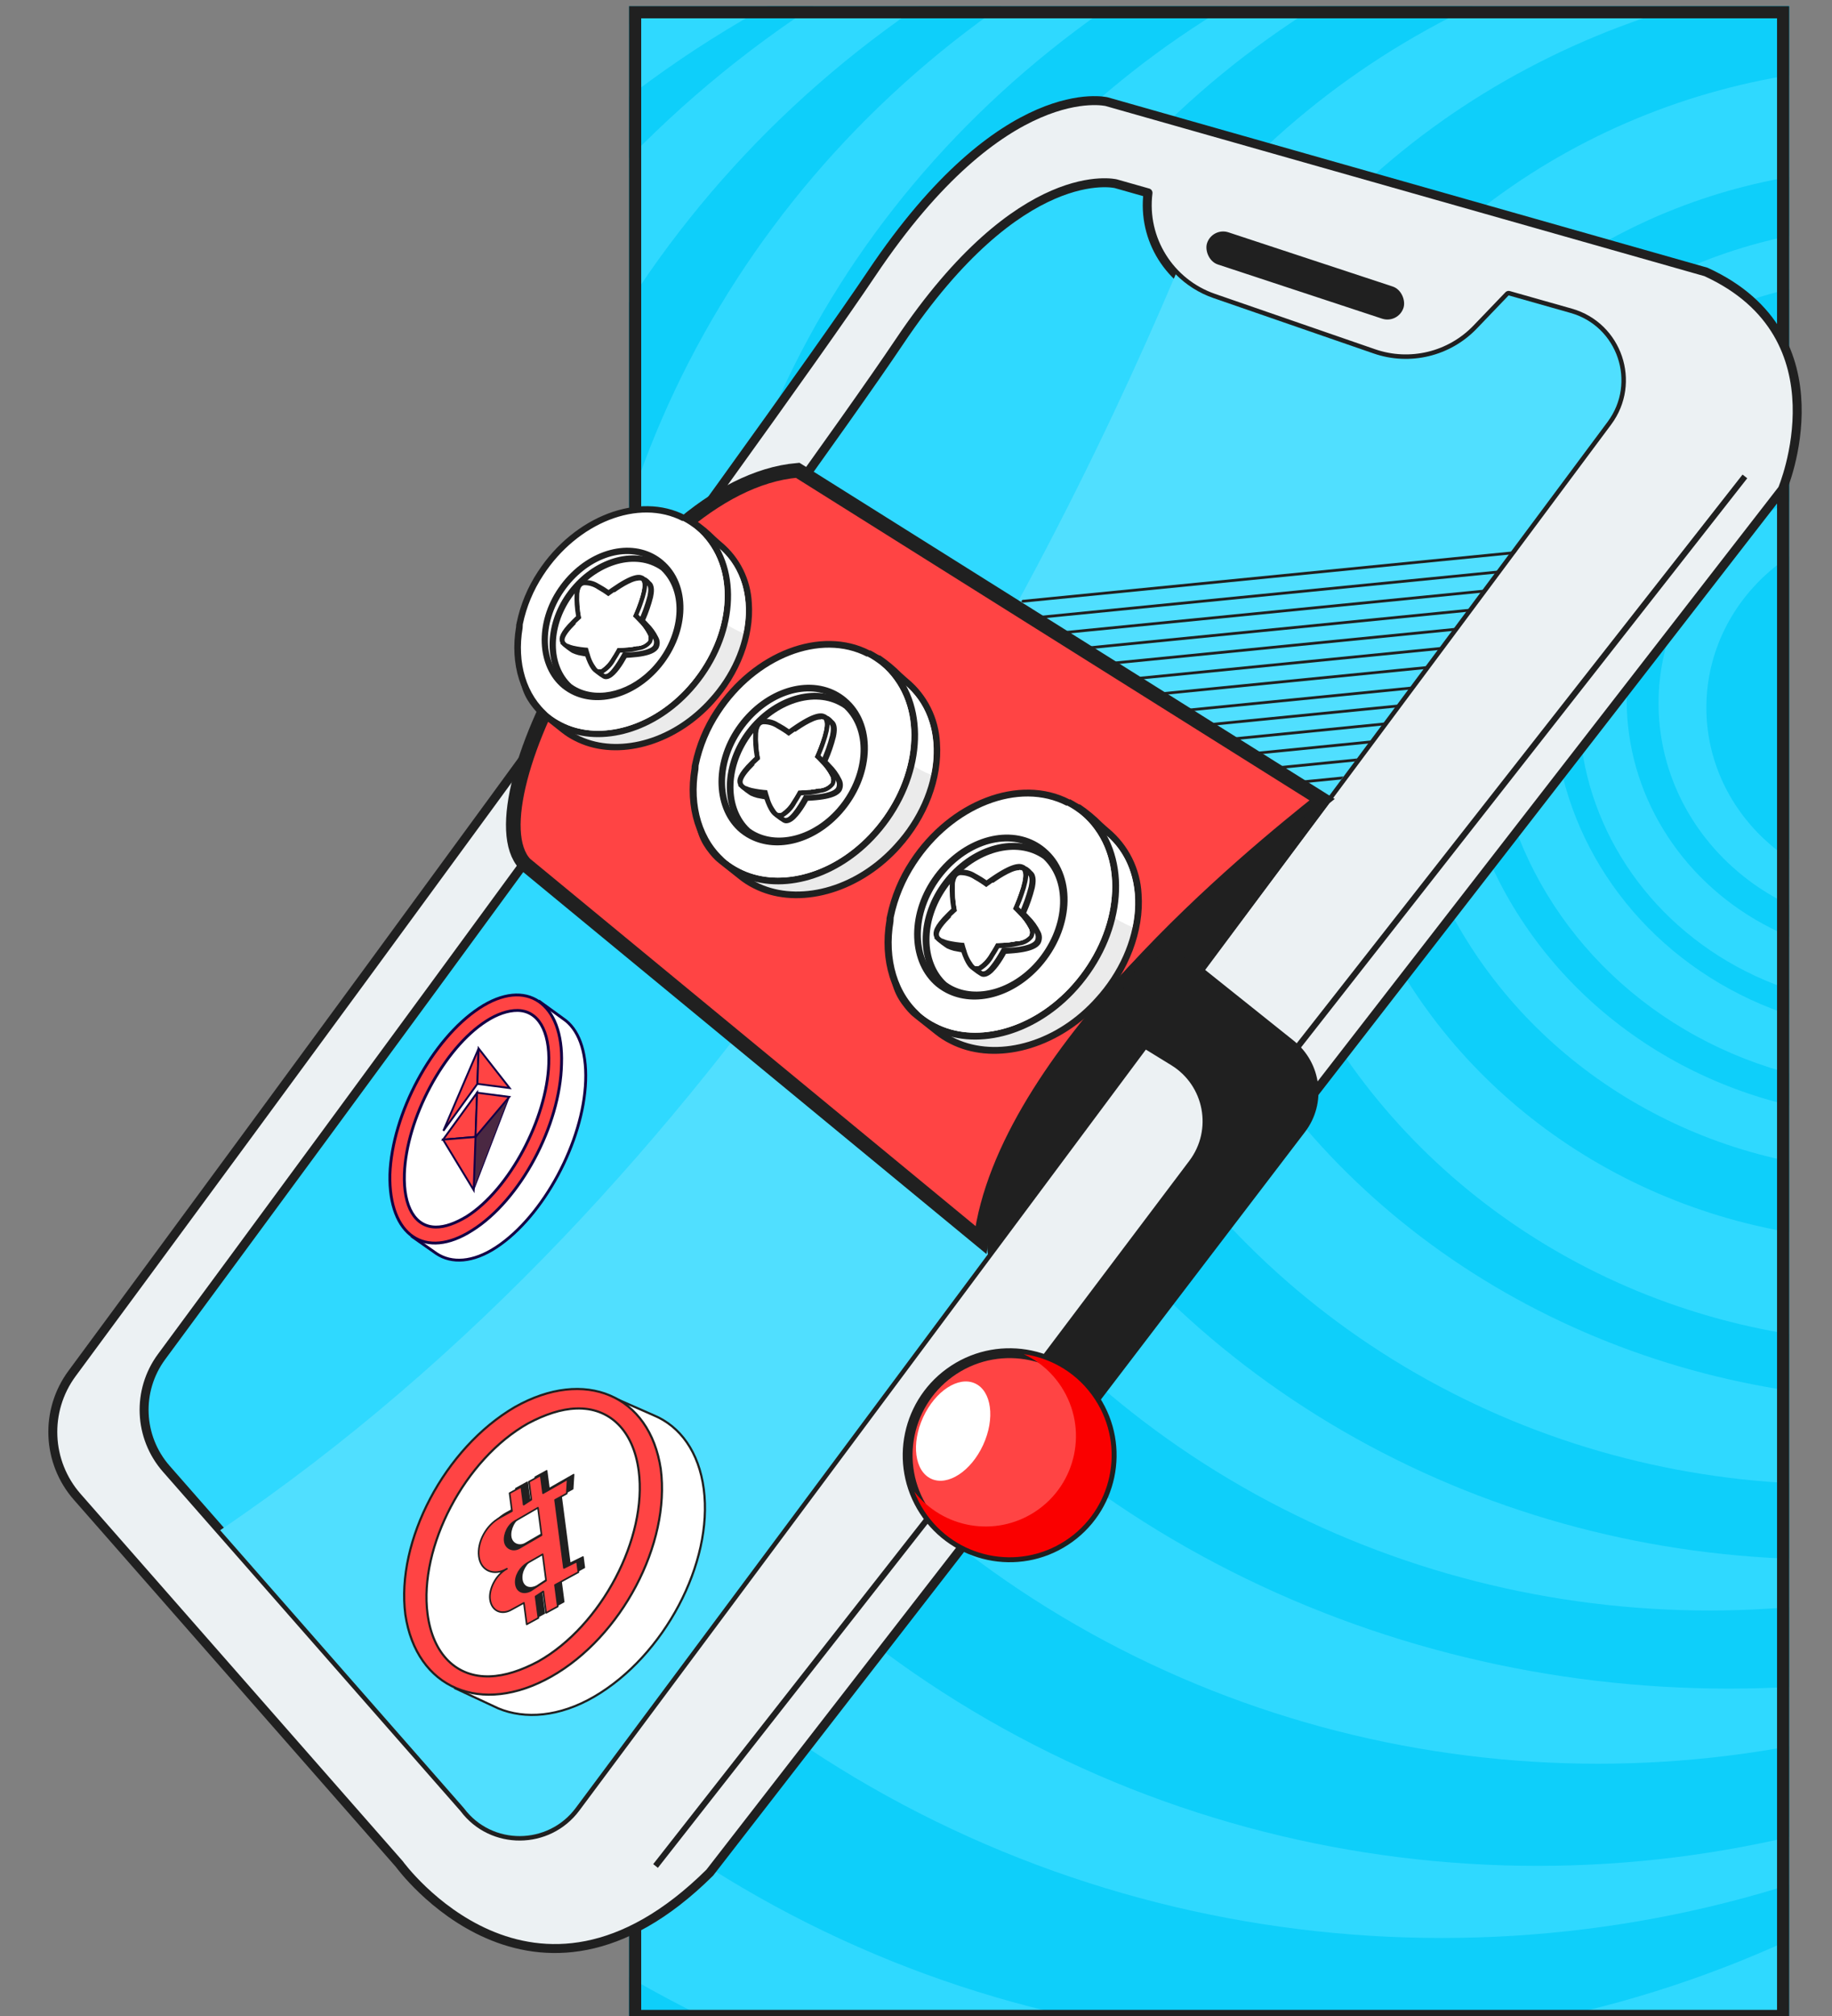 <?xml version="1.0" encoding="UTF-8"?> <svg xmlns="http://www.w3.org/2000/svg" width="300" height="330" viewBox="0 0 300 330" fill="none"><rect x="0" y="0" width="300" height="330" fill="#808080" stroke="none"/><g clip-path="url(#clip0_16_2453)"><g clip-path="url(#clip1_16_2453)"><rect x="103" y="1" width="190" height="330" fill="#2FD9FF"></rect><ellipse cx="159.374" cy="199.934" rx="195.22" ry="187.131" fill="#2FD9FF"></ellipse><ellipse cx="178.948" cy="182.475" rx="181.909" ry="178.033" fill="#0ECFFA"></ellipse><ellipse cx="204.003" cy="163.787" rx="194.959" ry="186.885" fill="#2FD9FF"></ellipse><ellipse cx="215.486" cy="156.164" rx="182.431" ry="178.279" fill="#0ECFFA"></ellipse><ellipse cx="236.104" cy="143.869" rx="181.648" ry="173.361" fill="#2FD9FF"></ellipse><ellipse cx="251.764" cy="137.721" rx="174.863" ry="167.705" fill="#0ECFFA"></ellipse><ellipse cx="261.681" cy="129.607" rx="165.989" ry="159.098" fill="#2FD9FF"></ellipse><ellipse cx="283.082" cy="123.213" rx="168.077" ry="153.197" fill="#0ECFFA"></ellipse><ellipse cx="279.951" cy="121.492" rx="148.764" ry="142.131" fill="#2FD9FF"></ellipse><ellipse cx="299.003" cy="116.328" rx="149.547" ry="138.934" fill="#0ECFFA"></ellipse><ellipse cx="300.308" cy="115.344" rx="133.104" ry="127.623" fill="#2FD9FF"></ellipse><ellipse cx="313.618" cy="112.393" rx="127.102" ry="116.803" fill="#0ECFFA"></ellipse><ellipse cx="311.269" cy="115.344" rx="109.093" ry="104.508" fill="#2FD9FF"></ellipse><ellipse cx="309.442" cy="115.344" rx="92.129" ry="87.787" fill="#0ECFFA"></ellipse><ellipse cx="309.964" cy="114.361" rx="81.168" ry="77.459" fill="#2FD9FF"></ellipse><ellipse cx="310.486" cy="114.115" rx="72.294" ry="68.853" fill="#0ECFFA"></ellipse><ellipse cx="311.008" cy="114.852" rx="66.552" ry="63.197" fill="#2FD9FF"></ellipse><ellipse cx="312.052" cy="114.607" rx="57.679" ry="54.59" fill="#0ECFFA"></ellipse><ellipse cx="310.225" cy="115.836" rx="51.676" ry="48.934" fill="#2FD9FF"></ellipse><ellipse cx="311.008" cy="114.607" rx="44.629" ry="42.295" fill="#0ECFFA"></ellipse><ellipse cx="310.225" cy="115.098" rx="38.626" ry="36.885" fill="#2FD9FF"></ellipse><ellipse cx="311.269" cy="115.836" rx="31.841" ry="30.246" fill="#0ECFFA"></ellipse></g><rect x="104" y="2" width="188" height="328" stroke="#202020" stroke-width="2"></rect><path d="M12.652 245.025C27.578 262.034 16.914 249.881 65.377 305.111C65.377 305.111 87.213 335.293 116.224 306.538L291.876 80.091C291.876 80.091 302.485 55.074 279.354 44.51C187.848 18.528 208.205 24.309 181.232 16.646C181.232 16.646 164.383 12.491 142.768 44.718C124.511 71.935 38.227 189.032 11.797 224.832C7.299 230.927 7.653 239.334 12.652 245.025Z" fill="#ECF1F3" stroke="#202020" stroke-width="1.467"></path><path d="M27.237 240.436C36.65 251.162 75.955 295.956 76.006 296.029C80.58 302.106 89.735 302.04 94.28 295.94L263.253 69.054C268.028 62.635 264.903 53.413 257.201 51.228L247.048 48.351L241.825 53.793C237.478 58.327 230.877 59.916 224.942 57.862L198.716 48.794C191.562 46.316 187.036 39.17 187.992 31.569L182.719 30.073C182.719 30.073 167.187 26.248 147.267 55.958C130.417 81.069 50.692 189.261 26.456 222.091C22.371 227.626 22.694 235.264 27.237 240.436Z" fill="#2FD9FF" stroke="#202020" stroke-width="1.467" stroke-linejoin="round"></path><path d="M36.052 250.481C77.058 297.218 75.949 295.948 76.006 296.029C80.58 302.107 89.735 302.04 94.28 295.941L263.253 69.054C268.028 62.636 264.903 53.414 257.201 51.229L247.048 48.351L241.825 53.794C237.478 58.327 230.877 59.917 224.942 57.862L198.716 48.794C196.313 47.962 194.22 46.608 192.528 44.904C168.377 101.876 118.96 194.45 36.052 250.481Z" fill="#50DFFF"></path><rect x="198.533" y="37.164" width="33.863" height="5.541" rx="2.771" transform="rotate(18.25 198.533 37.164)" fill="#202020"></rect><g clip-path="url(#clip2_16_2453)"><path d="M167.227 98.446L319.97 83.349" stroke="#202020" stroke-width="0.452"></path><path d="M173.223 135.133L325.966 120.036" stroke="#202020" stroke-width="0.452"></path><path d="M164.816 101.581L317.559 86.483" stroke="#202020" stroke-width="0.452"></path><path d="M170.812 138.268L323.555 123.171" stroke="#202020" stroke-width="0.452"></path><path d="M162.404 104.716L315.147 89.619" stroke="#202020" stroke-width="0.452"></path><path d="M168.401 141.403L321.144 126.306" stroke="#202020" stroke-width="0.452"></path><path d="M159.993 107.851L312.736 92.754" stroke="#202020" stroke-width="0.452"></path><path d="M165.99 144.538L318.733 129.441" stroke="#202020" stroke-width="0.452"></path><path d="M157.582 110.986L310.325 95.888" stroke="#202020" stroke-width="0.452"></path><path d="M163.578 147.673L316.321 132.575" stroke="#202020" stroke-width="0.452"></path><path d="M155.171 114.121L307.914 99.023" stroke="#202020" stroke-width="0.452"></path><path d="M161.167 150.808L313.91 135.71" stroke="#202020" stroke-width="0.452"></path><path d="M152.76 117.256L305.503 102.158" stroke="#202020" stroke-width="0.452"></path><path d="M158.756 153.944L311.499 138.846" stroke="#202020" stroke-width="0.452"></path><path d="M156.343 120.012L309.086 104.914" stroke="#202020" stroke-width="0.452"></path><path d="M162.339 156.699L315.082 141.601" stroke="#202020" stroke-width="0.452"></path><path d="M159.477 122.423L312.22 107.325" stroke="#202020" stroke-width="0.452"></path><path d="M165.474 159.11L318.217 144.013" stroke="#202020" stroke-width="0.452"></path><path d="M162.612 124.834L315.355 109.736" stroke="#202020" stroke-width="0.452"></path><path d="M168.609 161.521L321.352 146.423" stroke="#202020" stroke-width="0.452"></path><path d="M165.747 127.246L318.491 112.148" stroke="#202020" stroke-width="0.452"></path><path d="M171.744 163.932L324.487 148.835" stroke="#202020" stroke-width="0.452"></path><path d="M168.882 129.657L321.625 114.559" stroke="#202020" stroke-width="0.452"></path><path d="M174.879 166.344L327.622 151.246" stroke="#202020" stroke-width="0.452"></path><path d="M172.017 132.068L324.76 116.97" stroke="#202020" stroke-width="0.452"></path><path d="M178.013 168.755L330.756 153.657" stroke="#202020" stroke-width="0.452"></path><path d="M178.324 171.131L331.067 156.034" stroke="#202020" stroke-width="0.452"></path></g><path d="M74.564 276.369L100.043 228.591L107.059 231.676C111.4 233.483 114.456 237.69 115.244 243.741C116.821 255.845 108.765 271.037 97.319 277.719C91.596 281.06 85.946 281.457 81.606 279.65L74.564 276.369Z" fill="white" stroke="#202020" stroke-width="0.355"></path><path d="M74.583 275.584L74.423 275.491L74.335 275.657L74.52 275.742L74.583 275.584ZM74.653 275.454L74.717 275.296L74.566 275.225L74.493 275.361L74.653 275.454ZM81.459 278.777L81.395 278.936L81.403 278.939L81.459 278.777ZM96.805 276.896L96.704 276.742L96.805 276.896ZM107.022 232.377L107.089 232.22L106.93 232.519L107.022 232.377ZM112.919 242.996L112.742 243.003L112.919 242.996ZM95.4 276.08L95.299 275.926L95.4 276.08ZM80.053 277.962L79.99 278.12L79.997 278.123L80.053 277.962ZM74.743 275.677L74.813 275.547L74.493 275.361L74.423 275.491L74.743 275.677ZM81.522 278.619L74.647 275.426L74.52 275.742L81.395 278.936L81.522 278.619ZM96.704 276.742C91.146 279.977 85.686 280.347 81.515 278.616L81.403 278.939C85.708 280.726 91.284 280.322 96.907 277.05L96.704 276.742ZM114.147 243.819C114.909 249.666 113.336 256.276 110.173 262.241C107.01 268.204 102.265 273.506 96.704 276.742L96.907 277.05C102.526 273.779 107.308 268.431 110.493 262.426C113.678 256.421 115.275 249.743 114.502 243.806L114.147 243.819ZM106.954 232.533C110.752 234.4 113.428 238.296 114.147 243.819L114.502 243.806C113.77 238.191 111.036 234.16 107.089 232.22L106.954 232.533ZM106.93 232.519C109.988 234.59 112.113 238.175 112.742 243.003L113.096 242.99C112.457 238.083 110.289 234.385 107.113 232.234L106.93 232.519ZM112.742 243.003C113.503 248.85 111.931 255.46 108.767 261.425C105.605 267.388 100.86 272.69 95.299 275.926L95.501 276.234C101.121 272.963 105.903 267.615 109.088 261.61C112.273 255.606 113.87 248.927 113.096 242.99L112.742 243.003ZM95.299 275.926C89.741 279.161 84.281 279.531 80.109 277.8L79.997 278.123C84.303 279.91 89.879 279.506 95.501 276.234L95.299 275.926ZM80.117 277.803L74.717 275.296L74.59 275.612L79.99 278.12L80.117 277.803Z" fill="white"></path><path d="M90.278 274.439C78.807 280.926 68.182 276.4 66.379 264.304C64.802 252.2 72.859 237.009 84.304 230.326C95.775 223.839 106.4 228.365 108.203 240.461C109.805 252.76 101.749 267.952 90.278 274.439Z" fill="#FF4444" stroke="#202020" stroke-width="0.355"></path><path d="M94.37 230.559C99.818 230.365 103.732 234.149 104.596 240.786C106.02 251.719 98.543 266.105 88.131 271.967C85.358 273.438 82.735 274.316 80.238 274.404C74.79 274.598 70.876 270.814 70.011 264.176C68.587 253.244 76.064 238.857 86.476 232.996C89.25 231.525 91.872 230.647 94.37 230.559Z" fill="white" stroke="#202020" stroke-width="0.355"></path><path d="M84.003 256.031C81.885 257.283 79.715 256.379 79.409 254.036C79.104 251.694 80.564 248.896 82.909 247.636L84.825 246.587L84.444 243.659L86.36 242.61L86.741 245.539L88.002 244.71L87.62 241.781L89.536 240.733L89.918 243.661L93.951 241.36L93.803 243.719L91.886 244.768L92.7 251.015L93.336 255.896L95.479 254.839L95.708 256.596L91.876 258.693L92.334 262.207L90.417 263.256L89.96 259.742L88.699 260.571L89.157 264.085L87.241 265.134L86.783 261.62L84.867 262.668C83.178 263.709 81.487 262.984 81.233 261.032C81.03 259.47 82.087 257.079 84.003 256.031ZM85.483 248.133C84.197 248.767 83.492 250.361 83.645 251.533C83.797 252.704 85.009 253.249 86.068 252.623L89.673 250.534L89.088 246.044L85.483 248.133ZM90.412 257.961L89.853 253.666L87.306 255.129C86.247 255.755 85.29 257.162 85.468 258.528C85.621 259.7 86.605 260.253 87.891 259.619L90.412 257.961Z" fill="#202020" stroke="#202020" stroke-width="0.209" stroke-linejoin="round"></path><path d="M83.01 256.79C80.892 258.042 78.722 257.138 78.417 254.795C78.112 252.453 79.572 249.655 81.917 248.395L83.833 247.346L83.451 244.418L85.368 243.369L85.749 246.298L87.009 245.469L86.628 242.54L88.544 241.492L88.925 244.42L92.959 242.119L92.81 244.478L90.894 245.527L91.708 251.774L92.344 256.655L94.487 255.598L94.716 257.355L90.883 259.452L91.341 262.966L89.425 264.015L88.967 260.501L87.707 261.33L88.165 264.844L86.249 265.893L85.791 262.379L83.875 263.427C82.186 264.468 80.495 263.743 80.241 261.791C80.037 260.229 81.094 257.838 83.01 256.79ZM84.49 248.892C83.204 249.526 82.5 251.12 82.652 252.292C82.805 253.463 84.016 254.008 85.075 253.382L88.68 251.293L88.095 246.803L84.49 248.892ZM89.419 258.72L88.86 254.425L86.314 255.888C85.255 256.514 84.298 257.921 84.476 259.287C84.628 260.459 85.613 261.012 86.899 260.378L89.419 258.72Z" fill="#FF4444" stroke="#202020" stroke-width="0.266" stroke-linejoin="round"></path><path d="M67.535 202.438L88.407 163.981L92.215 166.748C94.668 168.377 96.078 171.929 95.903 176.916C95.554 186.891 88.991 199.069 81.281 204.157C77.427 206.701 73.936 206.834 71.482 205.205L67.535 202.438Z" fill="white" stroke="#120046" stroke-width="0.466"></path><path fill-rule="evenodd" clip-rule="evenodd" d="M71.535 204.539C73.841 205.557 76.86 205.183 80.152 202.987C87.671 197.969 94.076 185.959 94.421 176.122C94.556 172.247 93.733 169.25 92.207 167.368C94.34 169.071 95.545 172.406 95.385 176.978C95.044 186.706 88.644 198.581 81.127 203.542C77.368 206.023 73.964 206.153 71.571 204.564L71.535 204.539Z" fill="white"></path><path d="M77.334 201.39C69.63 206.317 63.637 202.246 63.847 192.269C64.196 182.294 70.759 170.116 78.469 165.028C86.178 159.94 92.305 164.174 91.956 174.149C91.74 184.286 85.177 196.464 77.334 201.39Z" fill="#FF4444" stroke="#120046" stroke-width="0.466"></path><path d="M84.731 165.4C88.078 165.427 90.056 168.661 89.865 174.132C89.549 183.141 83.427 194.679 76.437 199.129C74.585 200.241 72.889 200.871 71.356 200.859C68.01 200.832 66.031 197.597 66.223 192.127C66.538 183.117 72.661 171.579 79.65 167.129C81.363 166.017 83.198 165.388 84.731 165.4Z" fill="white" stroke="#120046" stroke-width="0.466"></path><path d="M77.565 194.793L77.87 186.105L83.399 179.552L77.565 194.793Z" fill="#4A2842" stroke="#120046" stroke-width="0.155"></path><path d="M72.605 185.098L78.377 171.626L78.174 177.418L72.605 185.098Z" fill="#FF4444" stroke="#120046" stroke-width="0.311"></path><path d="M77.869 186.106L72.555 186.546L78.123 178.866L77.869 186.106Z" fill="#FF4444" stroke="#120046" stroke-width="0.311"></path><path d="M83.449 178.104L78.174 177.418L78.377 171.626L83.449 178.104Z" fill="#FF4444" stroke="#120046" stroke-width="0.311"></path><path d="M77.869 186.105L78.123 178.865L83.399 179.551L77.869 186.105Z" fill="#FF4444" stroke="#120046" stroke-width="0.311"></path><path d="M77.565 194.793L72.554 186.545L77.869 186.105L77.565 194.793Z" fill="#FF4444" stroke="#120046" stroke-width="0.311"></path><path d="M107.349 305.444L285.737 77.986" stroke="#202020" stroke-width="0.978"></path><path d="M216.503 130.893L130.622 76.984C103.722 79.273 76.544 131.338 85.961 141.427L160.631 202.975C164.409 172.894 205.004 140.045 216.503 130.893Z" fill="#FF4444" stroke="#202020" stroke-width="2.399" stroke-linecap="round"></path><path d="M155.766 170.307C154.961 169.894 154.203 169.395 153.506 168.817L152.657 168.157C150.797 166.686 149.749 165.847 149.538 165.643C149.211 165.315 148.903 164.968 148.616 164.604C143.744 158.606 147.797 151.029 152.858 143.771C158.624 135.55 167.82 128.16 176.487 132.135L176.603 132.141C177.863 132.994 179.044 133.959 180.132 135.022C180.603 135.458 181.013 135.827 181.25 136.019C182.777 137.291 184.023 138.866 184.91 140.645C185.796 142.424 186.303 144.368 186.399 146.353C186.839 152.197 184.363 158.695 179.793 163.737C179.425 164.147 179.045 164.53 178.665 164.914C171.898 171.562 162.476 173.803 155.766 170.307Z" fill="#EBEBEB"></path><path d="M176.333 132.685C177.928 133.867 179.45 135.144 180.892 136.508C188.373 142.615 187.141 154.917 179.369 163.407C179.015 163.805 178.661 164.177 178.281 164.547C171.498 171.259 162.356 173.06 156.036 169.803C155.269 169.416 154.544 168.948 153.875 168.408C153.551 168.147 150.254 165.574 149.957 165.276C149.638 164.964 149.343 164.631 149.072 164.277C144.702 158.897 147.832 151.976 153.334 144.131C159.501 135.358 168.362 129.041 176.268 132.682L176.346 132.686M176.871 131.688L176.729 131.681C167.784 127.564 158.297 135.095 152.406 143.492C143.563 156.113 145.308 161.449 148.184 164.999C148.488 165.385 148.817 165.75 149.169 166.093C149.354 166.283 150.09 166.874 152.312 168.62L153.161 169.294C153.889 169.878 154.676 170.384 155.511 170.801C162.436 174.397 172.117 172.155 179.059 165.347C179.479 164.94 179.833 164.568 180.175 164.182C184.853 159.029 187.375 152.378 186.942 146.379C186.841 144.316 186.311 142.297 185.388 140.449C184.465 138.602 183.167 136.967 181.579 135.647C181.354 135.468 180.957 135.1 180.485 134.677C179.376 133.561 178.162 132.555 176.859 131.675L176.871 131.688Z" fill="#202020"></path><path d="M185.449 151.771C182.699 150.657 180.273 148.871 178.392 146.577L173.495 138.339L174.628 132.05C175.186 132.209 175.73 132.412 176.256 132.656C177.891 133.833 179.44 135.124 180.891 136.521C185.305 140.13 186.68 145.901 185.449 151.771Z" fill="white"></path><path d="M152.958 168.094C152.153 167.669 151.392 167.165 150.686 166.59C146.472 163.133 144.649 157.251 145.728 150.753L145.742 150.443L145.759 150.068C146.415 146.897 147.671 143.881 149.46 141.181C155.744 131.547 166.931 127.253 174.891 131.402C175.733 131.845 176.528 132.372 177.264 132.974C178.161 133.714 178.961 134.565 179.644 135.505C184.887 142.711 183.017 154.259 175.291 162.338C168.748 169.19 159.539 171.57 152.905 168.117L152.958 168.094Z" fill="white"></path><path d="M174.715 131.834C175.527 132.255 176.293 132.759 177.001 133.338C177.86 134.042 178.623 134.856 179.269 135.76C184.391 142.792 182.419 154.024 174.976 161.87C168.364 168.797 159.408 170.749 153.255 167.551C152.485 167.161 151.756 166.693 151.081 166.156C146.929 162.754 145.271 156.943 146.318 150.845L146.332 150.535C146.343 150.315 146.349 150.186 146.349 150.186C146.995 147.08 148.226 144.124 149.976 141.477C156.037 132.182 166.877 127.846 174.661 131.896M175.186 130.885C166.96 126.62 155.472 130.991 149.021 140.863C147.206 143.611 145.93 146.678 145.262 149.903L145.18 150.274C145.175 150.378 145.17 150.481 145.164 150.61C144.027 157.248 145.956 163.368 150.331 166.962C151.06 167.565 151.852 168.088 152.692 168.522C159.591 172.116 169.073 169.697 175.793 162.659C183.697 154.368 185.594 142.524 180.193 135.091C179.485 134.116 178.656 133.234 177.727 132.466C176.948 131.833 176.106 131.282 175.215 130.822L175.186 130.885Z" fill="#202020"></path><path d="M174.976 161.883C168.351 168.809 159.383 170.748 153.231 167.524C152.457 167.141 151.727 166.673 151.057 166.129C150.832 165.95 150.608 165.759 150.398 165.555C150.916 165.936 151.462 166.277 152.032 166.576C158.185 169.799 167.153 167.861 173.791 160.922C181.219 153.14 183.193 141.843 178.085 134.799C177.606 134.147 177.071 133.538 176.488 132.977L177 133.376C177.859 134.08 178.622 134.895 179.268 135.798C184.417 142.806 182.404 154.088 174.976 161.883Z" fill="white"></path><path d="M155.181 162.011C154.823 161.826 154.478 161.615 154.149 161.381L153.699 161.036C149.299 157.428 149.037 149.974 153.195 144.046C157.353 138.118 164.226 135.591 169.267 138.219C169.817 138.501 170.335 138.842 170.812 139.236C170.991 139.38 171.161 139.534 171.321 139.699C175.733 143.89 175.186 152.044 170.063 157.85C165.803 162.647 159.692 164.356 155.181 162.011Z" fill="white"></path><path d="M168.974 138.711C169.484 138.985 169.967 139.306 170.417 139.671C170.579 139.808 170.741 139.945 170.877 140.081C175.152 144.162 174.469 151.895 169.603 157.467C165.501 162.181 159.571 163.652 155.451 161.519C155.114 161.342 154.791 161.141 154.482 160.918C154.335 160.82 154.193 160.714 154.057 160.601C149.943 157.226 149.625 150.145 153.621 144.365C157.617 138.584 164.21 136.238 168.974 138.711ZM169.499 137.713C164.192 134.956 156.966 137.545 152.693 143.726C148.42 149.908 148.783 157.689 153.33 161.473L153.843 161.859C154.188 162.103 154.55 162.323 154.925 162.517C159.664 164.977 166.049 163.216 170.461 158.218C175.763 152.188 176.313 143.698 171.653 139.263L171.131 138.798C170.626 138.38 170.079 138.016 169.499 137.713Z" fill="#202020"></path><path d="M155.641 161.864C155.293 161.679 154.957 161.473 154.634 161.248C150.69 157.558 150.659 150.71 154.542 145.132C158.562 139.391 165.274 136.986 170.189 139.544C170.533 139.72 170.865 139.917 171.184 140.133C175.547 144.283 175.011 152.192 170.039 157.81C165.94 162.473 160.013 164.138 155.641 161.864Z" fill="white" stroke="#202020" stroke-width="0.431" stroke-miterlimit="10"></path><path d="M169.935 140.037C170.256 140.199 170.563 140.386 170.854 140.597C174.994 144.53 174.331 152.108 169.63 157.455C165.614 162.005 159.89 163.473 155.898 161.372C155.573 161.201 155.262 161.005 154.968 160.785C151.358 157.434 151.211 150.84 154.995 145.451C158.778 140.062 165.311 137.622 169.935 140.037ZM170.46 139.052C165.304 136.366 158.265 138.847 154.082 144.761C150.049 150.514 150.102 157.725 154.206 161.591C154.55 161.83 154.907 162.049 155.275 162.249C159.875 164.637 166.076 162.919 170.352 158.071C175.503 152.228 176.028 143.982 171.518 139.683L171.453 139.68C171.118 139.448 170.769 139.237 170.408 139.049L170.46 139.052Z" fill="#202020"></path><path d="M160.601 159.299C160.272 159.129 159.436 158.469 159.423 158.468C159.244 158.317 159.102 158.126 159.009 157.91C158.916 157.695 158.873 157.461 158.885 157.227C158.876 156.943 158.828 156.662 158.743 156.392C158.687 156.208 158.629 156.05 158.585 155.893L158.461 155.486C157.675 155.419 156.894 155.301 156.123 155.131C155.772 155.045 155.431 154.925 155.104 154.773C155.104 154.773 153.522 153.729 153.433 153.401C153.202 152.524 154.274 151.46 157.139 149.691C156.915 148.387 156.404 144.907 157.472 143.922C158.066 143.38 159.058 143.478 160.512 144.231C161.175 144.588 161.814 144.99 162.423 145.433C163.317 144.569 165.913 142.179 167.416 142.145L167.519 142.15L167.722 142.237C167.988 142.396 168.223 142.599 168.419 142.839L168.543 142.961C168.979 143.318 169.061 144.059 168.81 145.277C168.442 146.733 167.943 148.152 167.319 149.517C167.492 149.694 167.765 149.952 168.048 150.263C168.74 150.949 169.319 151.74 169.764 152.607C169.896 152.846 169.969 153.113 169.976 153.386C169.984 153.659 169.926 153.93 169.807 154.175C169.356 154.97 167.807 155.454 165.211 155.618C164.823 155.6 164.484 155.662 164.277 155.665C163.839 156.46 162.474 158.804 161.377 159.31C161.203 159.398 161.009 159.438 160.815 159.426L160.724 159.422L160.601 159.299Z" fill="white"></path><path d="M167.603 142.582C167.867 142.781 168.113 143.005 168.335 143.25C168.659 143.524 168.638 144.261 168.455 145.132C168.061 146.658 167.528 148.145 166.864 149.575C166.864 149.575 167.286 149.957 167.804 150.511C168.461 151.162 169.012 151.913 169.435 152.735C169.536 152.911 169.594 153.109 169.605 153.312C169.616 153.515 169.579 153.717 169.497 153.903C169.017 154.748 166.686 155.067 165.26 155.13C164.572 155.175 164.08 155.178 164.08 155.178C164.08 155.178 162.419 158.337 161.317 158.932C161.205 158.98 161.085 159.005 160.964 159.007L160.887 159.003C160.634 158.862 159.897 158.297 159.784 158.214C159.248 157.788 159.557 157.259 159.25 156.339C159.194 156.168 159.136 156.01 159.104 155.866C158.968 155.445 158.904 155.158 158.904 155.158C158.039 155.102 157.179 154.98 156.333 154.792C156.017 154.72 155.709 154.615 155.416 154.478C154.915 154.151 154.443 153.783 154.004 153.377C153.706 152.276 157.637 150.116 157.786 149.981C157.786 149.981 156.865 145.292 157.932 144.319C158.446 143.851 159.478 144.197 160.503 144.711C161.26 145.115 161.983 145.582 162.664 146.105C162.664 146.105 166.031 142.716 167.625 142.673L167.728 142.678M168.14 141.895C167.977 141.8 167.791 141.751 167.603 141.754C166.073 141.799 163.781 143.776 162.589 144.924C162.055 144.546 161.496 144.204 160.916 143.902C160.322 143.589 158.49 142.637 157.381 143.647L157.3 143.721C156.264 144.85 156.581 147.79 156.863 149.511C154.411 151.028 152.851 152.301 153.206 153.56C153.358 154.188 155.057 155.225 155.07 155.238C155.43 155.406 155.805 155.54 156.19 155.64C156.888 155.797 157.597 155.907 158.31 155.971L158.304 156.1C158.345 156.27 158.398 156.437 158.462 156.6C158.535 156.836 158.576 157.082 158.583 157.33C158.574 157.628 158.634 157.924 158.758 158.194C158.882 158.465 159.068 158.703 159.3 158.89C159.696 159.211 160.115 159.503 160.553 159.764C160.687 159.839 160.835 159.885 160.987 159.901C161.259 159.914 161.53 159.855 161.772 159.73C162.882 159.225 164.126 157.251 164.734 156.128L165.435 156.083C169.148 155.841 170.041 155.002 170.391 154.423C170.546 154.117 170.623 153.777 170.617 153.434C170.61 153.091 170.52 152.755 170.353 152.455C169.902 151.534 169.298 150.696 168.566 149.977C168.382 149.762 168.196 149.585 168.048 149.436C168.627 148.128 169.092 146.772 169.44 145.385C169.623 144.513 169.784 143.266 169.024 142.635L168.937 142.553C168.707 142.282 168.433 142.051 168.128 141.869L168.14 141.895Z" fill="#202020"></path><path d="M159.496 158.536L159.283 158.397C158.566 157.628 158.062 156.686 157.818 155.663C157.752 155.501 157.7 155.334 157.66 155.164C157.603 155.006 157.571 154.862 157.537 154.757C156.749 154.704 155.966 154.585 155.198 154.402C154.845 154.326 154.502 154.206 154.179 154.044C153.925 153.917 153.7 153.739 153.518 153.522L153.457 153.428C153.403 153.343 153.363 153.25 153.341 153.151C153.22 152.693 153.297 151.855 155.386 149.791C155.644 149.531 155.888 149.31 156.077 149.137L156.266 148.965C155.987 147.551 155.888 146.107 155.974 144.668L155.981 144.525C156.018 144.155 156.127 143.795 156.302 143.466C156.366 143.345 156.45 143.236 156.55 143.141C156.727 142.977 156.948 142.866 157.186 142.821C158.028 142.766 158.866 142.982 159.577 143.437L159.829 143.578C160.423 143.91 160.998 144.274 161.552 144.668L162.328 144.109C166.221 141.391 167.13 141.873 167.434 142.017L167.572 142.114C168.008 142.47 168.09 143.212 167.839 144.43C167.703 145.058 167.523 145.677 167.3 146.281C166.955 147.3 166.563 148.227 166.36 148.683C166.546 148.86 166.806 149.118 167.089 149.429C167.786 150.111 168.366 150.903 168.805 151.774C168.936 152.013 169.009 152.28 169.016 152.552C169.024 152.825 168.966 153.095 168.849 153.341C168.608 153.65 168.308 153.907 167.965 154.095C167.623 154.284 167.246 154.401 166.856 154.44L166.634 154.494C166.135 154.602 165.63 154.682 165.122 154.734C164.825 154.72 164.537 154.785 164.277 154.798C164.018 154.812 163.563 154.843 163.343 154.846C163.173 155.174 162.821 155.779 162.403 156.42C161.947 157.268 161.281 157.986 160.469 158.504C160.301 158.597 160.111 158.642 159.919 158.634C159.774 158.625 159.631 158.592 159.496 158.536Z" fill="white"></path><path d="M167.208 142.42L167.312 142.425C167.635 142.698 167.614 143.435 167.431 144.307C167.298 144.918 167.123 145.519 166.907 146.107C166.428 147.521 165.852 148.763 165.852 148.763C165.852 148.763 166.287 149.145 166.792 149.699C167.471 150.365 168.034 151.139 168.459 151.99C168.562 152.165 168.623 152.362 168.636 152.565C168.649 152.768 168.614 152.971 168.534 153.158C168.088 153.647 167.481 153.959 166.824 154.036L166.617 154.027C166.12 154.133 165.612 154.213 165.117 154.268L164.299 154.333C163.624 154.379 163.132 154.382 163.132 154.382C163.132 154.382 162.677 155.254 162.08 156.145C161.645 156.922 161.033 157.585 160.294 158.081C160.19 158.138 160.072 158.164 159.954 158.156C159.873 158.17 159.789 158.166 159.709 158.145C159.656 158.121 159.605 158.093 159.558 158.06C158.93 157.332 158.479 156.47 158.238 155.54L158.08 155.053C157.957 154.634 157.88 154.345 157.88 154.345C157.014 154.29 156.155 154.168 155.308 153.98C154.992 153.907 154.685 153.802 154.391 153.665L154.314 153.662C154.137 153.581 153.983 153.458 153.864 153.305C153.82 153.245 153.788 153.178 153.77 153.106C153.582 152.411 154.769 151.095 155.693 150.167L156.382 149.526C156.572 149.341 156.72 149.231 156.734 149.206C156.441 147.758 156.328 146.279 156.395 144.803C156.42 144.448 156.51 144.102 156.662 143.78C156.712 143.701 156.767 143.626 156.828 143.555C156.942 143.459 157.079 143.394 157.225 143.366C157.969 143.339 158.703 143.536 159.334 143.93L159.587 144.071C160.259 144.446 160.905 144.865 161.521 145.326C161.521 145.326 161.937 145.009 162.552 144.585C163.892 143.612 166.357 142.083 167.19 142.522M167.648 141.599C166.978 141.257 165.739 141.174 162.088 143.722L161.552 144.098C161.072 143.757 160.572 143.445 160.056 143.161L159.791 143.02C158.991 142.501 158.037 142.273 157.09 142.377C156.79 142.428 156.51 142.563 156.282 142.766C156.17 142.876 156.069 142.997 155.981 143.127L155.978 143.192C155.791 143.536 155.673 143.913 155.629 144.302L155.547 144.388L155.534 144.66C155.47 146.028 155.558 147.399 155.797 148.748C155.608 148.934 155.351 149.155 155.093 149.427C152.856 151.614 152.758 152.606 152.924 153.209C152.948 153.301 152.983 153.389 153.028 153.473L153.02 153.641L153.232 153.819C153.421 154.035 153.65 154.212 153.907 154.342L154.01 154.347C154.356 154.512 154.719 154.642 155.092 154.733C155.791 154.89 156.499 155.001 157.212 155.065L157.206 155.194L157.376 155.707C158.126 157.954 158.775 158.476 158.987 158.642L159.276 158.823C159.457 158.921 159.658 158.979 159.864 158.993C160.144 159.008 160.423 158.949 160.674 158.824C161.564 158.28 162.29 157.504 162.771 156.579C163.106 156.064 163.401 155.56 163.598 155.206L164.299 155.174L165.169 155.098C165.651 155.043 166.107 154.974 166.473 154.887L166.918 154.778C167.367 154.728 167.8 154.586 168.191 154.362C168.582 154.137 168.923 153.835 169.192 153.473C169.345 153.167 169.423 152.829 169.419 152.486C169.414 152.144 169.328 151.807 169.167 151.505C168.712 150.583 168.103 149.745 167.367 149.027L166.849 148.486C167.066 147.978 167.386 147.216 167.673 146.337C167.901 145.711 168.086 145.072 168.228 144.421C168.428 143.473 168.56 142.301 167.8 141.671C167.751 141.642 167.7 141.618 167.648 141.599Z" fill="#202020"></path><path d="M168.496 153.144C168.055 153.642 167.446 153.959 166.786 154.036L166.579 154.026C166.082 154.132 165.574 154.212 165.08 154.267L164.261 154.332C163.586 154.379 163.094 154.382 163.094 154.382C163.094 154.382 162.64 155.241 162.054 156.145C161.623 156.912 161.026 157.574 160.308 158.083C160.198 158.136 160.077 158.162 159.955 158.157C159.81 158.147 159.672 158.09 159.561 157.996C159.438 157.89 159.331 157.768 159.242 157.632C159.279 157.648 159.32 157.65 159.358 157.637C159.481 157.639 159.603 157.609 159.711 157.55C160.43 157.047 161.026 156.389 161.457 155.626C162.043 154.721 162.497 153.862 162.497 153.862C162.497 153.862 162.988 153.885 163.664 153.813L164.483 153.734C164.987 153.69 165.488 153.614 165.982 153.506L166.189 153.516C166.848 153.435 167.455 153.119 167.899 152.625C167.98 152.438 168.015 152.235 168.002 152.032C167.989 151.829 167.928 151.632 167.824 151.457C167.396 150.659 166.85 149.932 166.203 149.298C165.686 148.743 165.251 148.36 165.251 148.36C165.251 148.36 165.827 147.093 166.306 145.705C166.525 145.119 166.7 144.517 166.829 143.904C166.963 143.408 166.987 142.888 166.9 142.381C167.043 142.382 167.181 142.43 167.295 142.515C167.619 142.789 167.598 143.526 167.415 144.397C167.281 145.009 167.106 145.61 166.891 146.198C166.411 147.612 165.836 148.854 165.836 148.854C165.836 148.854 166.258 149.236 166.776 149.79C167.453 150.427 168.022 151.171 168.459 151.991C168.555 152.167 168.607 152.363 168.614 152.563C168.62 152.764 168.58 152.962 168.496 153.144Z" fill="white"></path><g style="mix-blend-mode:soft-light"><path d="M166.785 154.035L166.579 154.026C166.082 154.132 165.574 154.212 165.079 154.267C164.103 153.481 163.034 152.819 161.897 152.294C160.349 151.627 157.979 150.818 155.673 150.05L156.363 149.409C156.552 149.224 156.7 149.115 156.714 149.089C156.422 147.641 156.308 146.162 156.375 144.686C156.4 144.332 156.491 143.985 156.643 143.664C156.692 143.584 156.747 143.509 156.808 143.438C156.922 143.342 157.059 143.277 157.205 143.25C158.047 143.233 158.872 143.48 159.567 143.955C160.239 144.329 160.885 144.748 161.501 145.209C161.501 145.209 161.917 144.892 162.532 144.468C163.954 145.065 165.466 145.665 166.867 146.145C166.388 147.559 165.812 148.8 165.812 148.8C165.812 148.8 166.247 149.183 166.752 149.737C167.442 150.388 168.019 151.15 168.459 151.991C168.563 152.166 168.624 152.363 168.637 152.566C168.65 152.769 168.615 152.972 168.534 153.159C168.078 153.655 167.456 153.967 166.785 154.035Z" fill="white"></path></g><path d="M123.571 144.89C122.787 144.488 122.049 144.002 121.37 143.44L120.543 142.797C118.733 141.364 117.712 140.548 117.507 140.35C117.189 140.03 116.889 139.692 116.609 139.338C111.866 133.498 115.813 126.122 120.74 119.056C126.353 111.052 135.306 103.858 143.744 107.727L143.857 107.733C145.083 108.563 146.233 109.502 147.292 110.538C147.751 110.963 148.15 111.321 148.381 111.508C149.868 112.747 151.081 114.281 151.944 116.012C152.807 117.744 153.301 119.636 153.394 121.569C153.822 127.259 151.412 133.585 146.963 138.494C146.604 138.893 146.234 139.266 145.864 139.639C139.276 146.112 130.103 148.293 123.571 144.89Z" fill="#EBEBEB"></path><path d="M143.594 108.263C145.146 109.414 146.628 110.656 148.032 111.985C155.315 117.93 154.116 129.907 146.55 138.173C146.205 138.56 145.86 138.922 145.491 139.283C138.887 145.818 129.986 147.571 123.834 144.4C123.087 144.023 122.381 143.567 121.73 143.042C121.414 142.788 118.204 140.283 117.915 139.992C117.605 139.689 117.317 139.364 117.053 139.02C112.799 133.782 115.846 127.044 121.203 119.406C127.207 110.866 135.834 104.715 143.531 108.26L143.606 108.264M144.118 107.292L143.979 107.286C135.27 103.278 126.034 110.61 120.3 118.785C111.69 131.072 113.389 136.266 116.189 139.723C116.485 140.098 116.805 140.454 117.148 140.788C117.328 140.973 118.045 141.548 120.208 143.248L121.035 143.904C121.743 144.473 122.51 144.965 123.322 145.371C130.064 148.872 139.489 146.69 146.248 140.062C146.657 139.665 147.002 139.303 147.334 138.928C151.889 133.911 154.344 127.435 153.923 121.595C153.824 119.587 153.308 117.621 152.41 115.822C151.511 114.024 150.248 112.431 148.701 111.147C148.482 110.973 148.096 110.614 147.636 110.203C146.557 109.116 145.374 108.137 144.106 107.279L144.118 107.292Z" fill="#202020"></path><path d="M152.469 126.843C149.792 125.759 147.43 124.02 145.598 121.787L140.831 113.766L141.934 107.644C142.477 107.799 143.007 107.996 143.519 108.234C145.111 109.379 146.619 110.637 148.031 111.997C152.328 115.51 153.667 121.129 152.469 126.843Z" fill="white"></path><path d="M120.837 142.735C120.053 142.321 119.312 141.831 118.625 141.271C114.522 137.905 112.748 132.178 113.798 125.852L113.812 125.55L113.829 125.185C114.467 122.098 115.69 119.161 117.431 116.533C123.549 107.154 134.441 102.973 142.19 107.012C143.01 107.444 143.784 107.957 144.5 108.544C145.374 109.264 146.152 110.092 146.818 111.007C151.922 118.023 150.102 129.265 142.58 137.13C136.209 143.802 127.244 146.119 120.786 142.757L120.837 142.735Z" fill="white"></path><path d="M142.019 107.434C142.809 107.844 143.555 108.334 144.244 108.898C145.081 109.583 145.823 110.376 146.453 111.256C151.439 118.102 149.519 129.037 142.272 136.676C135.836 143.42 127.117 145.32 121.125 142.207C120.376 141.827 119.667 141.372 119.009 140.849C114.967 137.536 113.353 131.88 114.372 125.942L114.386 125.64C114.396 125.427 114.402 125.301 114.402 125.301C115.031 122.276 116.23 119.399 117.933 116.822C123.835 107.773 134.388 103.551 141.966 107.494M142.478 106.51C134.468 102.358 123.284 106.613 117.004 116.224C115.237 118.899 113.995 121.886 113.344 125.025L113.264 125.387C113.259 125.487 113.255 125.588 113.249 125.714C112.142 132.176 114.02 138.135 118.279 141.634C118.989 142.22 119.76 142.729 120.578 143.152C127.294 146.652 136.526 144.296 143.068 137.444C150.764 129.372 152.61 117.842 147.352 110.605C146.662 109.655 145.855 108.797 144.951 108.049C144.193 107.433 143.373 106.897 142.506 106.448L142.478 106.51Z" fill="#202020"></path><path d="M142.272 136.688C135.823 143.431 127.092 145.319 121.102 142.18C120.348 141.807 119.639 141.352 118.986 140.822C118.767 140.648 118.549 140.461 118.344 140.263C118.848 140.634 119.381 140.966 119.936 141.257C125.926 144.395 134.657 142.508 141.119 135.753C148.35 128.176 150.273 117.178 145.3 110.32C144.833 109.685 144.312 109.092 143.744 108.546L144.243 108.935C145.08 109.62 145.822 110.413 146.452 111.293C151.464 118.115 149.505 129.099 142.272 136.688Z" fill="white"></path><path d="M123.001 136.813C122.652 136.633 122.316 136.428 121.997 136.199L121.559 135.864C117.274 132.351 117.019 125.095 121.068 119.323C125.116 113.552 131.807 111.091 136.715 113.65C137.251 113.925 137.755 114.257 138.219 114.64C138.393 114.78 138.559 114.931 138.714 115.091C143.01 119.171 142.477 127.109 137.49 132.762C133.342 137.432 127.393 139.096 123.001 136.813Z" fill="white"></path><path d="M136.429 114.129C136.926 114.396 137.396 114.709 137.835 115.063C137.992 115.197 138.15 115.33 138.282 115.462C142.444 119.436 141.779 126.964 137.042 132.389C133.049 136.978 127.275 138.411 123.264 136.334C122.936 136.161 122.621 135.966 122.321 135.749C122.178 135.653 122.039 135.55 121.907 135.44C117.902 132.154 117.592 125.26 121.482 119.633C125.373 114.005 131.791 111.721 136.429 114.129ZM136.94 113.157C131.773 110.473 124.739 112.993 120.579 119.011C116.419 125.029 116.772 132.606 121.199 136.289L121.699 136.665C122.034 136.903 122.387 137.117 122.752 137.306C127.366 139.7 133.581 137.986 137.877 133.12C143.039 127.25 143.574 118.984 139.037 114.666L138.529 114.214C138.038 113.807 137.506 113.453 136.94 113.157Z" fill="#202020"></path><path d="M123.449 136.671C123.11 136.49 122.783 136.29 122.468 136.071C118.629 132.478 118.599 125.812 122.379 120.381C126.292 114.792 132.827 112.45 137.612 114.94C137.947 115.112 138.27 115.304 138.581 115.514C142.828 119.555 142.307 127.254 137.466 132.724C133.475 137.263 127.705 138.885 123.449 136.671Z" fill="white" stroke="#202020" stroke-width="0.431" stroke-miterlimit="10"></path><path d="M137.365 115.419C137.677 115.577 137.977 115.759 138.26 115.965C142.29 119.793 141.644 127.172 137.068 132.377C133.158 136.807 127.586 138.236 123.699 136.19C123.383 136.024 123.08 135.833 122.794 135.619C119.279 132.356 119.136 125.937 122.82 120.69C126.503 115.444 132.863 113.068 137.365 115.419ZM137.876 114.46C132.857 111.846 126.004 114.261 121.931 120.019C118.005 125.619 118.056 132.64 122.052 136.404C122.387 136.636 122.734 136.85 123.093 137.044C127.571 139.369 133.608 137.697 137.771 132.977C142.786 127.288 143.297 119.261 138.906 115.075L138.843 115.072C138.517 114.846 138.177 114.641 137.826 114.458L137.876 114.46Z" fill="#202020"></path><path d="M128.277 134.174C127.957 134.007 127.143 133.365 127.131 133.364C126.956 133.217 126.818 133.031 126.728 132.821C126.637 132.612 126.596 132.384 126.607 132.156C126.599 131.88 126.552 131.606 126.469 131.343C126.414 131.164 126.358 131.01 126.315 130.857L126.195 130.461C125.429 130.396 124.668 130.281 123.918 130.115C123.576 130.032 123.244 129.915 122.926 129.767C122.926 129.767 121.386 128.75 121.3 128.431C121.075 127.577 122.118 126.542 124.907 124.819C124.689 123.549 124.191 120.162 125.231 119.202C125.81 118.675 126.776 118.77 128.191 119.504C128.837 119.851 129.458 120.242 130.051 120.674C130.922 119.832 133.449 117.506 134.912 117.473L135.013 117.477L135.211 117.562C135.469 117.717 135.699 117.915 135.889 118.148L136.009 118.267C136.434 118.614 136.514 119.336 136.27 120.522C135.912 121.939 135.426 123.321 134.818 124.65C134.987 124.822 135.252 125.073 135.528 125.376C136.202 126.044 136.766 126.814 137.198 127.659C137.327 127.891 137.398 128.151 137.405 128.417C137.413 128.682 137.356 128.946 137.241 129.185C136.801 129.958 135.293 130.43 132.766 130.59C132.388 130.572 132.058 130.632 131.856 130.636C131.43 131.41 130.101 133.691 129.033 134.183C128.864 134.27 128.675 134.309 128.486 134.297L128.398 134.293L128.277 134.174Z" fill="white"></path><path d="M135.095 117.897C135.352 118.092 135.591 118.309 135.808 118.548C136.123 118.815 136.102 119.532 135.924 120.38C135.54 121.866 135.022 123.314 134.375 124.706C134.375 124.706 134.786 125.077 135.29 125.617C135.93 126.251 136.466 126.982 136.878 127.783C136.976 127.954 137.033 128.146 137.044 128.344C137.054 128.541 137.018 128.739 136.938 128.919C136.472 129.742 134.202 130.052 132.813 130.114C132.143 130.158 131.664 130.161 131.664 130.161C131.664 130.161 130.047 133.236 128.975 133.816C128.866 133.862 128.749 133.887 128.631 133.888L128.556 133.885C128.31 133.747 127.592 133.197 127.483 133.117C126.96 132.702 127.261 132.186 126.963 131.291C126.907 131.124 126.852 130.971 126.82 130.83C126.688 130.421 126.626 130.141 126.626 130.141C125.783 130.087 124.946 129.968 124.122 129.785C123.815 129.715 123.515 129.612 123.229 129.479C122.742 129.161 122.282 128.803 121.855 128.407C121.565 127.336 125.392 125.233 125.537 125.101C125.537 125.101 124.64 120.536 125.68 119.589C126.18 119.134 127.185 119.47 128.182 119.97C128.919 120.364 129.623 120.818 130.286 121.328C130.286 121.328 133.564 118.028 135.116 117.987L135.216 117.991M135.617 117.229C135.459 117.136 135.278 117.088 135.094 117.091C133.605 117.135 131.374 119.06 130.213 120.178C129.693 119.81 129.149 119.477 128.584 119.182C128.006 118.878 126.222 117.951 125.143 118.934L125.064 119.006C124.056 120.106 124.364 122.968 124.638 124.644C122.252 126.12 120.732 127.36 121.079 128.585C121.227 129.197 122.881 130.206 122.893 130.22C123.244 130.382 123.609 130.513 123.983 130.61C124.663 130.763 125.353 130.871 126.047 130.933L126.041 131.059C126.082 131.224 126.133 131.386 126.195 131.545C126.267 131.775 126.307 132.014 126.313 132.256C126.304 132.546 126.362 132.834 126.483 133.097C126.605 133.361 126.785 133.593 127.011 133.775C127.397 134.088 127.805 134.372 128.231 134.625C128.362 134.698 128.505 134.743 128.654 134.759C128.918 134.771 129.182 134.714 129.417 134.592C130.499 134.101 131.709 132.179 132.302 131.085L132.984 131.041C136.599 130.806 137.468 129.99 137.809 129.426C137.96 129.128 138.035 128.797 138.029 128.463C138.022 128.129 137.934 127.802 137.772 127.509C137.333 126.613 136.745 125.797 136.032 125.098C135.853 124.888 135.672 124.715 135.528 124.57C136.091 123.297 136.545 121.977 136.883 120.626C137.061 119.778 137.218 118.563 136.478 117.949L136.394 117.87C136.169 117.606 135.903 117.381 135.606 117.203L135.617 117.229Z" fill="#202020"></path><path d="M127.202 133.43L126.994 133.295C126.297 132.546 125.805 131.629 125.568 130.633C125.504 130.475 125.453 130.313 125.415 130.147C125.359 129.993 125.327 129.853 125.294 129.751C124.527 129.699 123.765 129.584 123.017 129.406C122.673 129.331 122.34 129.214 122.026 129.057C121.778 128.933 121.559 128.76 121.381 128.548L121.323 128.457C121.27 128.375 121.231 128.283 121.209 128.188C121.091 127.741 121.167 126.926 123.201 124.916C123.452 124.663 123.689 124.447 123.873 124.28L124.057 124.112C123.785 122.735 123.69 121.329 123.773 119.928L123.779 119.79C123.816 119.429 123.922 119.079 124.092 118.759C124.155 118.641 124.237 118.534 124.333 118.442C124.506 118.283 124.721 118.175 124.953 118.131C125.773 118.077 126.589 118.287 127.281 118.73L127.526 118.868C128.104 119.19 128.664 119.545 129.203 119.929L129.959 119.384C133.749 116.738 134.634 117.208 134.93 117.347L135.064 117.442C135.489 117.789 135.569 118.511 135.325 119.697C135.192 120.309 135.016 120.911 134.8 121.499C134.464 122.491 134.082 123.393 133.885 123.838C134.066 124.01 134.319 124.261 134.594 124.564C135.273 125.228 135.837 125.999 136.265 126.846C136.392 127.079 136.463 127.339 136.47 127.604C136.478 127.87 136.422 128.133 136.307 128.373C136.073 128.673 135.781 128.923 135.447 129.107C135.114 129.29 134.747 129.404 134.368 129.442L134.151 129.495C133.665 129.6 133.173 129.678 132.679 129.729C132.389 129.715 132.109 129.778 131.857 129.791C131.604 129.805 131.162 129.835 130.947 129.837C130.781 130.157 130.439 130.746 130.032 131.37C129.588 132.196 128.94 132.894 128.149 133.399C127.985 133.489 127.8 133.533 127.614 133.525C127.472 133.517 127.333 133.485 127.202 133.43Z" fill="white"></path><path d="M134.71 117.74L134.811 117.744C135.126 118.011 135.105 118.728 134.927 119.577C134.797 120.172 134.627 120.757 134.417 121.329C133.95 122.706 133.39 123.915 133.39 123.915C133.39 123.915 133.814 124.287 134.305 124.827C134.966 125.475 135.515 126.228 135.928 127.057C136.028 127.227 136.088 127.419 136.1 127.617C136.113 127.814 136.079 128.012 136.001 128.194C135.566 128.67 134.975 128.973 134.336 129.049L134.134 129.04C133.651 129.143 133.156 129.221 132.675 129.274L131.878 129.338C131.221 129.383 130.742 129.386 130.742 129.386C130.742 129.386 130.299 130.235 129.717 131.102C129.294 131.858 128.698 132.504 127.979 132.987C127.878 133.042 127.763 133.068 127.648 133.06C127.568 133.073 127.487 133.069 127.409 133.049C127.357 133.026 127.308 132.999 127.262 132.966C126.651 132.258 126.212 131.418 125.977 130.513L125.823 130.039C125.703 129.631 125.628 129.35 125.628 129.35C124.786 129.296 123.949 129.177 123.125 128.994C122.817 128.924 122.518 128.821 122.232 128.688L122.156 128.685C121.985 128.606 121.835 128.486 121.719 128.337C121.676 128.279 121.645 128.213 121.627 128.143C121.444 127.467 122.6 126.185 123.499 125.282L124.17 124.658C124.355 124.478 124.499 124.371 124.513 124.346C124.228 122.936 124.117 121.497 124.183 120.06C124.207 119.715 124.295 119.377 124.443 119.064C124.491 118.987 124.545 118.914 124.604 118.845C124.715 118.751 124.848 118.688 124.991 118.661C125.715 118.635 126.43 118.826 127.044 119.21L127.29 119.348C127.945 119.712 128.574 120.12 129.173 120.569C129.173 120.569 129.578 120.26 130.177 119.847C131.481 118.9 133.881 117.411 134.693 117.84M135.138 116.941C134.486 116.608 133.28 116.527 129.725 119.007L129.204 119.374C128.736 119.042 128.25 118.737 127.747 118.462L127.489 118.324C126.711 117.818 125.782 117.597 124.859 117.697C124.567 117.748 124.295 117.879 124.073 118.077C123.964 118.184 123.866 118.302 123.78 118.428L123.777 118.491C123.595 118.826 123.48 119.193 123.437 119.572L123.357 119.656L123.345 119.92C123.282 121.252 123.368 122.588 123.601 123.901C123.416 124.081 123.167 124.296 122.915 124.562C120.737 126.691 120.642 127.657 120.804 128.244C120.827 128.333 120.861 128.419 120.905 128.5L120.897 128.664L121.104 128.837C121.288 129.048 121.511 129.22 121.76 129.346L121.861 129.351C122.198 129.512 122.551 129.639 122.914 129.728C123.594 129.88 124.284 129.988 124.978 130.05L124.972 130.176L125.138 130.675C125.868 132.864 126.499 133.372 126.706 133.533L126.988 133.709C127.164 133.805 127.359 133.861 127.56 133.875C127.832 133.889 128.104 133.832 128.348 133.71C129.215 133.181 129.922 132.425 130.39 131.524C130.716 131.023 131.003 130.532 131.196 130.188L131.878 130.157L132.725 130.083C133.194 130.029 133.638 129.962 133.995 129.877L134.428 129.772C134.864 129.722 135.286 129.584 135.667 129.366C136.047 129.147 136.379 128.853 136.642 128.501C136.791 128.203 136.866 127.873 136.862 127.54C136.858 127.207 136.774 126.879 136.617 126.585C136.174 125.687 135.582 124.871 134.865 124.172L134.36 123.645C134.572 123.151 134.884 122.409 135.163 121.553C135.384 120.944 135.565 120.321 135.703 119.688C135.897 118.765 136.026 117.624 135.286 117.01C135.239 116.982 135.189 116.959 135.138 116.941Z" fill="#202020"></path><path d="M135.965 128.18C135.535 128.665 134.942 128.973 134.299 129.048L134.098 129.039C133.614 129.142 133.119 129.22 132.638 129.273L131.841 129.337C131.184 129.382 130.705 129.385 130.705 129.385C130.705 129.385 130.263 130.221 129.693 131.102C129.273 131.849 128.692 132.493 127.992 132.988C127.886 133.04 127.768 133.065 127.649 133.06C127.508 133.05 127.374 132.995 127.266 132.904C127.146 132.801 127.041 132.682 126.955 132.549C126.99 132.564 127.031 132.566 127.068 132.555C127.188 132.556 127.306 132.527 127.412 132.47C128.111 131.98 128.692 131.339 129.112 130.596C129.682 129.715 130.124 128.879 130.124 128.879C130.124 128.879 130.602 128.901 131.26 128.831L132.057 128.755C132.548 128.711 133.035 128.637 133.516 128.533L133.718 128.542C134.359 128.463 134.951 128.155 135.383 127.675C135.461 127.493 135.496 127.295 135.483 127.097C135.47 126.899 135.411 126.708 135.31 126.537C134.893 125.761 134.361 125.052 133.732 124.435C133.228 123.895 132.804 123.523 132.804 123.523C132.804 123.523 133.366 122.289 133.832 120.937C134.046 120.367 134.216 119.781 134.342 119.185C134.472 118.701 134.495 118.195 134.411 117.701C134.549 117.703 134.684 117.749 134.795 117.832C135.11 118.099 135.089 118.816 134.911 119.665C134.781 120.26 134.611 120.845 134.402 121.417C133.934 122.794 133.374 124.003 133.374 124.003C133.374 124.003 133.785 124.375 134.289 124.915C134.949 125.535 135.502 126.259 135.929 127.057C136.021 127.229 136.073 127.42 136.079 127.615C136.085 127.809 136.046 128.003 135.965 128.18Z" fill="white"></path><g style="mix-blend-mode:soft-light"><path d="M134.299 129.048L134.097 129.039C133.614 129.142 133.119 129.22 132.638 129.273C131.687 128.509 130.647 127.864 129.539 127.353C128.032 126.703 125.725 125.916 123.48 125.169L124.151 124.545C124.336 124.364 124.48 124.258 124.493 124.233C124.209 122.823 124.098 121.383 124.163 119.946C124.187 119.601 124.276 119.263 124.424 118.951C124.472 118.873 124.526 118.8 124.585 118.731C124.696 118.638 124.829 118.575 124.972 118.548C125.791 118.532 126.594 118.772 127.271 119.234C127.925 119.598 128.555 120.007 129.154 120.456C129.154 120.456 129.559 120.147 130.158 119.734C131.542 120.315 133.014 120.9 134.378 121.366C133.911 122.743 133.351 123.952 133.351 123.952C133.351 123.952 133.775 124.324 134.266 124.864C134.938 125.498 135.5 126.239 135.928 127.058C136.029 127.228 136.088 127.42 136.101 127.618C136.114 127.815 136.08 128.013 136.001 128.195C135.557 128.678 134.951 128.982 134.299 129.048Z" fill="white"></path></g><path d="M94.311 120.785C93.567 120.404 92.867 119.943 92.223 119.409L91.439 118.799C89.72 117.439 88.752 116.665 88.557 116.477C88.255 116.173 87.97 115.853 87.705 115.516C83.204 109.974 86.949 102.974 91.625 96.269C96.952 88.673 105.448 81.846 113.455 85.518L113.563 85.523C114.727 86.312 115.818 87.203 116.823 88.186C117.258 88.588 117.637 88.929 117.856 89.106C119.267 90.282 120.418 91.737 121.237 93.381C122.056 95.024 122.525 96.82 122.613 98.654C123.02 104.053 120.732 110.057 116.51 114.715C116.17 115.094 115.819 115.448 115.467 115.802C109.215 121.945 100.51 124.015 94.311 120.785Z" fill="#EBEBEB"></path><path d="M113.313 86.027C114.787 87.119 116.193 88.298 117.525 89.559C124.437 95.201 123.299 106.567 116.119 114.411C115.791 114.779 115.464 115.122 115.113 115.465C108.847 121.666 100.4 123.33 94.561 120.32C93.852 119.962 93.183 119.531 92.564 119.032C92.265 118.791 89.219 116.413 88.945 116.138C88.65 115.85 88.377 115.542 88.127 115.215C84.089 110.244 86.981 103.85 92.065 96.602C97.762 88.497 105.949 82.66 113.253 86.025L113.325 86.028M113.81 85.106L113.679 85.1C105.414 81.296 96.65 88.254 91.207 96.012C83.037 107.673 84.649 112.602 87.306 115.882C87.587 116.238 87.891 116.576 88.216 116.893C88.387 117.068 89.067 117.614 91.121 119.228L91.905 119.85C92.577 120.39 93.305 120.857 94.076 121.242C100.474 124.565 109.418 122.494 115.832 116.204C116.22 115.827 116.547 115.484 116.863 115.128C121.185 110.366 123.515 104.221 123.115 98.679C123.021 96.773 122.532 94.907 121.679 93.201C120.826 91.494 119.628 89.983 118.16 88.763C117.952 88.598 117.585 88.258 117.149 87.868C116.125 86.836 115.003 85.907 113.799 85.093L113.81 85.106Z" fill="#202020"></path><path d="M121.736 103.659C119.195 102.63 116.954 100.98 115.216 98.861L110.691 91.249L111.738 85.439C112.254 85.586 112.757 85.774 113.243 85.999C114.753 87.086 116.184 88.279 117.525 89.57C121.602 92.904 122.873 98.236 121.736 103.659Z" fill="white"></path><path d="M91.717 118.74C90.973 118.347 90.27 117.882 89.618 117.351C85.725 114.157 84.04 108.722 85.037 102.718L85.05 102.432L85.066 102.086C85.672 99.156 86.833 96.369 88.485 93.875C94.291 84.974 104.627 81.007 111.981 84.84C112.759 85.25 113.493 85.736 114.174 86.293C115.002 86.977 115.741 87.762 116.373 88.631C121.216 95.289 119.489 105.958 112.351 113.422C106.305 119.753 97.797 121.952 91.668 118.762L91.717 118.74Z" fill="white"></path><path d="M111.819 85.24C112.568 85.629 113.276 86.094 113.93 86.629C114.724 87.279 115.429 88.032 116.026 88.867C120.758 95.364 118.936 105.741 112.059 112.99C105.951 119.39 97.677 121.194 91.991 118.239C91.279 117.879 90.606 117.447 89.982 116.95C86.147 113.807 84.615 108.439 85.582 102.804L85.596 102.518C85.605 102.315 85.61 102.196 85.61 102.196C86.208 99.325 87.345 96.595 88.962 94.149C94.562 85.561 104.577 81.555 111.768 85.297M112.254 84.363C104.653 80.423 94.039 84.461 88.079 93.582C86.402 96.12 85.224 98.955 84.606 101.934L84.531 102.277C84.526 102.372 84.522 102.468 84.516 102.587C83.466 108.72 85.248 114.375 89.29 117.695C89.963 118.252 90.695 118.735 91.471 119.136C97.845 122.457 106.605 120.222 112.814 113.719C120.117 106.059 121.869 95.117 116.88 88.249C116.225 87.348 115.459 86.533 114.601 85.823C113.882 85.239 113.104 84.73 112.281 84.305L112.254 84.363Z" fill="#202020"></path><path d="M112.059 113.002C105.939 119.401 97.653 121.192 91.969 118.214C91.254 117.86 90.58 117.428 89.96 116.925C89.753 116.76 89.546 116.583 89.351 116.395C89.83 116.747 90.335 117.062 90.862 117.338C96.546 120.316 104.832 118.525 110.965 112.114C117.827 104.924 119.652 94.487 114.932 87.979C114.489 87.377 113.995 86.814 113.456 86.296L113.929 86.665C114.723 87.315 115.428 88.067 116.025 88.902C120.782 95.377 118.923 105.8 112.059 113.002Z" fill="white"></path><path d="M93.771 113.12C93.44 112.949 93.121 112.755 92.818 112.538L92.402 112.22C88.336 108.886 88.094 102 91.936 96.523C95.778 91.046 102.128 88.71 106.785 91.139C107.294 91.4 107.772 91.715 108.212 92.078C108.378 92.211 108.535 92.354 108.683 92.507C112.759 96.379 112.254 103.912 107.521 109.276C103.584 113.708 97.939 115.287 93.771 113.12Z" fill="white"></path><path d="M106.514 91.594C106.985 91.847 107.432 92.144 107.848 92.481C107.997 92.607 108.147 92.734 108.272 92.859C112.222 96.63 111.591 103.775 107.095 108.922C103.306 113.278 97.826 114.637 94.02 112.667C93.709 112.502 93.41 112.317 93.125 112.111C92.989 112.02 92.858 111.922 92.732 111.818C88.931 108.7 88.638 102.158 92.329 96.817C96.021 91.477 102.112 89.309 106.514 91.594ZM106.999 90.672C102.096 88.124 95.42 90.516 91.472 96.227C87.524 101.939 87.859 109.128 92.061 112.624L92.535 112.98C92.853 113.206 93.188 113.41 93.535 113.589C97.913 115.861 103.811 114.234 107.888 109.617C112.786 104.045 113.294 96.201 108.989 92.103L108.507 91.674C108.041 91.288 107.535 90.952 106.999 90.672Z" fill="#202020"></path><path d="M94.195 112.986C93.875 112.815 93.564 112.625 93.266 112.417C89.622 109.007 89.593 102.681 93.18 97.526C96.894 92.223 103.096 90 107.637 92.364C107.954 92.527 108.261 92.709 108.556 92.909C112.587 96.743 112.092 104.049 107.498 109.24C103.711 113.548 98.235 115.087 94.195 112.986Z" fill="white" stroke="#202020" stroke-width="0.431" stroke-miterlimit="10"></path><path d="M107.402 92.818C107.699 92.968 107.982 93.141 108.251 93.336C112.076 96.969 111.463 103.971 107.12 108.911C103.41 113.115 98.122 114.471 94.434 112.53C94.133 112.372 93.846 112.191 93.574 111.988C90.239 108.892 90.103 102.799 93.599 97.82C97.094 92.841 103.13 90.587 107.402 92.818ZM107.887 91.908C103.124 89.427 96.621 91.719 92.756 97.183C89.029 102.498 89.078 109.16 92.87 112.732C93.188 112.953 93.517 113.156 93.858 113.34C98.108 115.547 103.837 113.96 107.788 109.48C112.546 104.082 113.032 96.464 108.864 92.492L108.804 92.489C108.495 92.275 108.173 92.08 107.839 91.906L107.887 91.908Z" fill="#202020"></path><path d="M98.778 110.616C98.475 110.458 97.702 109.848 97.69 109.848C97.525 109.708 97.394 109.531 97.308 109.332C97.221 109.133 97.182 108.917 97.193 108.701C97.185 108.439 97.141 108.179 97.062 107.929C97.01 107.76 96.957 107.614 96.916 107.468L96.802 107.092C96.075 107.031 95.353 106.921 94.641 106.765C94.317 106.685 94.002 106.575 93.7 106.434C93.7 106.434 92.238 105.469 92.156 105.167C91.943 104.356 92.933 103.373 95.58 101.739C95.373 100.533 94.9 97.319 95.887 96.408C96.437 95.908 97.353 95.998 98.696 96.694C99.309 97.024 99.899 97.395 100.462 97.805C101.288 97.006 103.686 94.798 105.075 94.767L105.17 94.771L105.358 94.852C105.603 94.998 105.821 95.186 106.001 95.408L106.116 95.521C106.519 95.85 106.595 96.535 106.363 97.66C106.023 99.005 105.562 100.316 104.985 101.578C105.145 101.741 105.397 101.98 105.659 102.267C106.298 102.901 106.833 103.632 107.244 104.433C107.366 104.654 107.433 104.9 107.44 105.153C107.447 105.405 107.394 105.655 107.284 105.882C106.867 106.616 105.436 107.063 103.037 107.215C102.679 107.198 102.366 107.255 102.175 107.258C101.77 107.993 100.509 110.158 99.495 110.625C99.335 110.707 99.156 110.744 98.976 110.733L98.892 110.729L98.778 110.616Z" fill="white"></path><path d="M105.247 95.17C105.492 95.355 105.718 95.561 105.924 95.788C106.223 96.041 106.204 96.721 106.035 97.526C105.67 98.936 105.178 100.31 104.564 101.631C104.564 101.631 104.955 101.984 105.433 102.496C106.04 103.098 106.549 103.791 106.94 104.551C107.033 104.714 107.087 104.896 107.097 105.084C107.107 105.271 107.073 105.458 106.997 105.63C106.554 106.411 104.4 106.705 103.082 106.763C102.447 106.806 101.992 106.808 101.992 106.808C101.992 106.808 100.458 109.726 99.44 110.277C99.337 110.321 99.226 110.344 99.114 110.345L99.042 110.342C98.809 110.211 98.128 109.69 98.024 109.613C97.528 109.219 97.814 108.73 97.53 107.88C97.478 107.722 97.425 107.576 97.395 107.444C97.27 107.055 97.21 106.789 97.21 106.789C96.411 106.738 95.617 106.625 94.835 106.452C94.543 106.385 94.259 106.287 93.987 106.161C93.525 105.859 93.089 105.519 92.684 105.144C92.408 104.127 96.04 102.132 96.177 102.006C96.177 102.006 95.326 97.674 96.313 96.776C96.787 96.343 97.741 96.663 98.687 97.137C99.387 97.511 100.055 97.942 100.684 98.426C100.684 98.426 103.795 95.294 105.267 95.255L105.363 95.259M105.743 94.536C105.593 94.448 105.421 94.403 105.247 94.405C103.834 94.447 101.717 96.274 100.615 97.334C100.122 96.985 99.605 96.669 99.069 96.39C98.52 96.101 96.828 95.221 95.804 96.154L95.729 96.222C94.772 97.266 95.064 99.982 95.325 101.572C93.059 102.973 91.618 104.15 91.946 105.313C92.087 105.893 93.656 106.851 93.668 106.864C94.001 107.018 94.347 107.142 94.703 107.235C95.348 107.379 96.002 107.482 96.661 107.541L96.656 107.66C96.694 107.817 96.743 107.971 96.802 108.121C96.87 108.34 96.908 108.567 96.914 108.796C96.905 109.071 96.961 109.345 97.076 109.595C97.191 109.845 97.362 110.065 97.576 110.238C97.942 110.534 98.329 110.804 98.734 111.045C98.858 111.114 98.994 111.157 99.135 111.171C99.386 111.183 99.636 111.129 99.86 111.014C100.886 110.547 102.035 108.723 102.597 107.685L103.245 107.644C106.675 107.421 107.5 106.646 107.824 106.111C107.966 105.828 108.038 105.514 108.032 105.197C108.026 104.88 107.942 104.569 107.789 104.292C107.372 103.441 106.814 102.667 106.137 102.003C105.967 101.804 105.796 101.64 105.659 101.503C106.193 100.294 106.624 99.042 106.944 97.76C107.113 96.955 107.263 95.802 106.56 95.219L106.48 95.144C106.267 94.894 106.015 94.68 105.732 94.511L105.743 94.536Z" fill="#202020"></path><path d="M97.758 109.911L97.561 109.782C96.898 109.071 96.432 108.201 96.207 107.256C96.147 107.106 96.098 106.952 96.061 106.795C96.008 106.649 95.979 106.516 95.947 106.419C95.219 106.37 94.496 106.26 93.786 106.091C93.46 106.021 93.144 105.91 92.845 105.76C92.611 105.643 92.403 105.479 92.234 105.278L92.178 105.191C92.128 105.113 92.091 105.026 92.07 104.935C91.959 104.512 92.031 103.738 93.96 101.831C94.199 101.591 94.424 101.386 94.598 101.227L94.773 101.067C94.515 99.761 94.424 98.427 94.503 97.097L94.51 96.966C94.544 96.624 94.645 96.291 94.806 95.987C94.866 95.876 94.943 95.774 95.035 95.687C95.2 95.535 95.403 95.433 95.623 95.392C96.401 95.341 97.175 95.54 97.832 95.961L98.065 96.091C98.614 96.397 99.145 96.733 99.657 97.098L100.374 96.581C103.97 94.07 104.811 94.515 105.091 94.648L105.219 94.738C105.622 95.067 105.698 95.752 105.466 96.877C105.34 97.458 105.173 98.03 104.968 98.588C104.649 99.53 104.287 100.386 104.1 100.807C104.271 100.971 104.511 101.209 104.773 101.496C105.417 102.126 105.952 102.858 106.358 103.662C106.479 103.883 106.546 104.13 106.553 104.382C106.56 104.634 106.507 104.884 106.398 105.111C106.177 105.396 105.899 105.633 105.582 105.808C105.266 105.982 104.917 106.09 104.558 106.126L104.352 106.176C103.891 106.276 103.424 106.35 102.955 106.398C102.681 106.385 102.415 106.444 102.175 106.457C101.935 106.47 101.515 106.498 101.312 106.501C101.154 106.804 100.83 107.363 100.443 107.955C100.022 108.739 99.407 109.402 98.656 109.881C98.501 109.966 98.325 110.008 98.148 110.001C98.014 109.993 97.882 109.962 97.758 109.911Z" fill="white"></path><path d="M104.883 95.019L104.978 95.024C105.277 95.277 105.258 95.957 105.089 96.763C104.965 97.327 104.804 97.883 104.605 98.426C104.162 99.733 103.63 100.88 103.63 100.88C103.63 100.88 104.032 101.233 104.498 101.745C105.126 102.36 105.646 103.075 106.038 103.861C106.134 104.023 106.19 104.205 106.202 104.393C106.214 104.58 106.182 104.768 106.108 104.94C105.695 105.392 105.135 105.68 104.527 105.752L104.337 105.743C103.878 105.841 103.408 105.915 102.951 105.966L102.195 106.026C101.571 106.069 101.117 106.072 101.117 106.072C101.117 106.072 100.697 106.877 100.144 107.7C99.743 108.418 99.178 109.031 98.495 109.489C98.399 109.541 98.29 109.565 98.181 109.558C98.105 109.571 98.028 109.567 97.954 109.547C97.905 109.526 97.858 109.5 97.814 109.469C97.235 108.797 96.818 108 96.595 107.141L96.449 106.692C96.335 106.304 96.264 106.037 96.264 106.037C95.465 105.987 94.67 105.874 93.888 105.7C93.597 105.633 93.312 105.535 93.041 105.409L92.969 105.406C92.806 105.331 92.664 105.218 92.554 105.076C92.514 105.021 92.484 104.959 92.467 104.892C92.294 104.251 93.391 103.034 94.243 102.177L94.881 101.585C95.056 101.414 95.192 101.312 95.205 101.289C94.935 99.951 94.83 98.585 94.892 97.221C94.915 96.894 94.999 96.573 95.139 96.276C95.185 96.203 95.236 96.133 95.293 96.068C95.398 95.979 95.524 95.919 95.659 95.894C96.346 95.869 97.025 96.05 97.608 96.415L97.841 96.545C98.462 96.891 99.059 97.278 99.629 97.704C99.629 97.704 100.013 97.411 100.581 97.019C101.819 96.12 104.096 94.708 104.866 95.114M105.289 94.261C104.67 93.945 103.525 93.868 100.152 96.222L99.657 96.57C99.214 96.255 98.752 95.966 98.275 95.704L98.03 95.573C97.291 95.094 96.41 94.884 95.534 94.979C95.257 95.027 94.999 95.152 94.788 95.339C94.685 95.441 94.591 95.553 94.51 95.673L94.507 95.733C94.335 96.05 94.225 96.399 94.184 96.758L94.109 96.838L94.097 97.089C94.037 98.353 94.119 99.62 94.34 100.866C94.165 101.037 93.928 101.242 93.689 101.494C91.623 103.514 91.532 104.43 91.686 104.988C91.708 105.072 91.74 105.154 91.782 105.231L91.775 105.386L91.97 105.551C92.145 105.75 92.357 105.914 92.594 106.034L92.689 106.039C93.009 106.192 93.344 106.311 93.689 106.396C94.334 106.541 94.988 106.643 95.647 106.702L95.642 106.821L95.799 107.295C96.492 109.372 97.091 109.854 97.287 110.007L97.554 110.175C97.722 110.265 97.907 110.319 98.097 110.331C98.356 110.345 98.614 110.291 98.846 110.175C99.668 109.673 100.338 108.956 100.783 108.101C101.093 107.625 101.365 107.159 101.548 106.833L102.195 106.803L102.999 106.733C103.444 106.682 103.865 106.618 104.204 106.538L104.615 106.437C105.029 106.391 105.429 106.26 105.79 106.052C106.152 105.845 106.467 105.566 106.716 105.232C106.857 104.949 106.929 104.636 106.925 104.32C106.921 104.003 106.841 103.693 106.693 103.413C106.272 102.561 105.71 101.787 105.03 101.124L104.551 100.623C104.752 100.155 105.048 99.451 105.312 98.638C105.523 98.06 105.694 97.469 105.825 96.868C106.009 95.992 106.131 94.91 105.429 94.327C105.385 94.301 105.338 94.278 105.289 94.261Z" fill="#202020"></path><path d="M106.073 104.929C105.665 105.388 105.103 105.681 104.492 105.752L104.301 105.743C103.842 105.841 103.373 105.915 102.916 105.966L102.16 106.026C101.536 106.069 101.082 106.072 101.082 106.072C101.082 106.072 100.662 106.865 100.121 107.701C99.722 108.41 99.171 109.021 98.507 109.491C98.406 109.541 98.294 109.564 98.181 109.56C98.047 109.55 97.92 109.498 97.818 109.411C97.704 109.314 97.605 109.2 97.522 109.075C97.556 109.089 97.595 109.091 97.63 109.08C97.744 109.081 97.856 109.054 97.956 108.999C98.62 108.534 99.171 107.927 99.57 107.221C100.111 106.385 100.53 105.592 100.53 105.592C100.53 105.592 100.983 105.613 101.608 105.546L102.365 105.474C102.831 105.433 103.293 105.362 103.75 105.263L103.941 105.272C104.55 105.197 105.111 104.905 105.521 104.449C105.595 104.276 105.628 104.088 105.616 103.901C105.604 103.713 105.548 103.531 105.452 103.369C105.056 102.633 104.551 101.96 103.954 101.375C103.476 100.862 103.074 100.509 103.074 100.509C103.074 100.509 103.607 99.338 104.049 98.055C104.252 97.514 104.414 96.958 104.533 96.392C104.656 95.933 104.679 95.452 104.598 94.984C104.73 94.986 104.858 95.029 104.963 95.109C105.262 95.362 105.243 96.042 105.074 96.847C104.95 97.412 104.789 97.968 104.59 98.511C104.146 99.817 103.615 100.964 103.615 100.964C103.615 100.964 104.005 101.317 104.483 101.83C105.109 102.418 105.634 103.105 106.039 103.863C106.127 104.026 106.175 104.207 106.181 104.392C106.187 104.577 106.15 104.761 106.073 104.929Z" fill="white"></path><g style="mix-blend-mode:soft-light"><path d="M104.492 105.752L104.301 105.743C103.842 105.842 103.372 105.915 102.916 105.966C102.014 105.24 101.026 104.628 99.975 104.143C98.545 103.527 96.356 102.779 94.225 102.071L94.862 101.479C95.038 101.307 95.174 101.206 95.187 101.183C94.917 99.845 94.812 98.478 94.874 97.115C94.897 96.787 94.981 96.467 95.121 96.17C95.167 96.097 95.218 96.027 95.274 95.962C95.379 95.873 95.506 95.813 95.641 95.787C96.418 95.772 97.181 96 97.823 96.439C98.444 96.785 99.041 97.172 99.61 97.598C99.61 97.598 99.994 97.305 100.563 96.913C101.876 97.464 103.273 98.019 104.568 98.462C104.124 99.769 103.593 100.916 103.593 100.916C103.593 100.916 103.995 101.269 104.461 101.781C105.099 102.383 105.632 103.087 106.038 103.863C106.134 104.025 106.19 104.207 106.202 104.395C106.214 104.582 106.182 104.77 106.108 104.943C105.687 105.401 105.112 105.689 104.492 105.752Z" fill="white"></path></g><path d="M217.654 131.531L161.994 205.856C159.964 202.398 166.596 175.879 187.254 155.804C202.523 140.965 213.671 133.166 217.654 131.531Z" fill="#202020"></path><path d="M211.864 170.362L196.696 158.243C193.078 155.353 187.785 156.039 185.024 159.757C182.16 163.611 183.218 169.091 187.309 171.604L191.803 174.364C197.21 177.685 198.582 184.94 194.762 190.007L167.323 226.401C165.465 228.866 165.794 232.342 168.083 234.413C170.671 236.756 174.709 236.385 176.826 233.61L213.701 185.293C217.249 180.644 216.433 174.012 211.864 170.362Z" fill="#202020"></path><circle cx="165.336" cy="238.209" r="16.704" transform="rotate(-123.086 165.336 238.209)" fill="#FF4444" stroke="#202020" stroke-width="1.613"></circle><path fill-rule="evenodd" clip-rule="evenodd" d="M149.729 244.175C154.403 250.183 162.982 251.704 169.474 247.473C176.321 243.013 178.255 233.847 173.794 227.001C172.225 224.593 170.075 222.793 167.648 221.665C172.264 222.312 176.587 224.877 179.331 229.09C184.367 236.819 182.184 247.168 174.454 252.204C166.724 257.24 156.376 255.057 151.34 247.327C150.68 246.315 150.145 245.259 149.729 244.175Z" fill="#FA0000"></path><ellipse cx="156.082" cy="234.26" rx="5.409" ry="8.591" transform="rotate(-155.296 156.082 234.26)" fill="white"></ellipse></g><defs><clipPath id="clip0_16_2453"><rect width="300" height="330" fill="white"></rect></clipPath><clipPath id="clip1_16_2453"><rect x="103" y="1" width="190" height="330" fill="white"></rect></clipPath><clipPath id="clip2_16_2453"><rect width="59.267" height="71.511" fill="white" transform="matrix(0.793 0.61 0.61 -0.793 167.227 98.446)"></rect></clipPath></defs></svg> 